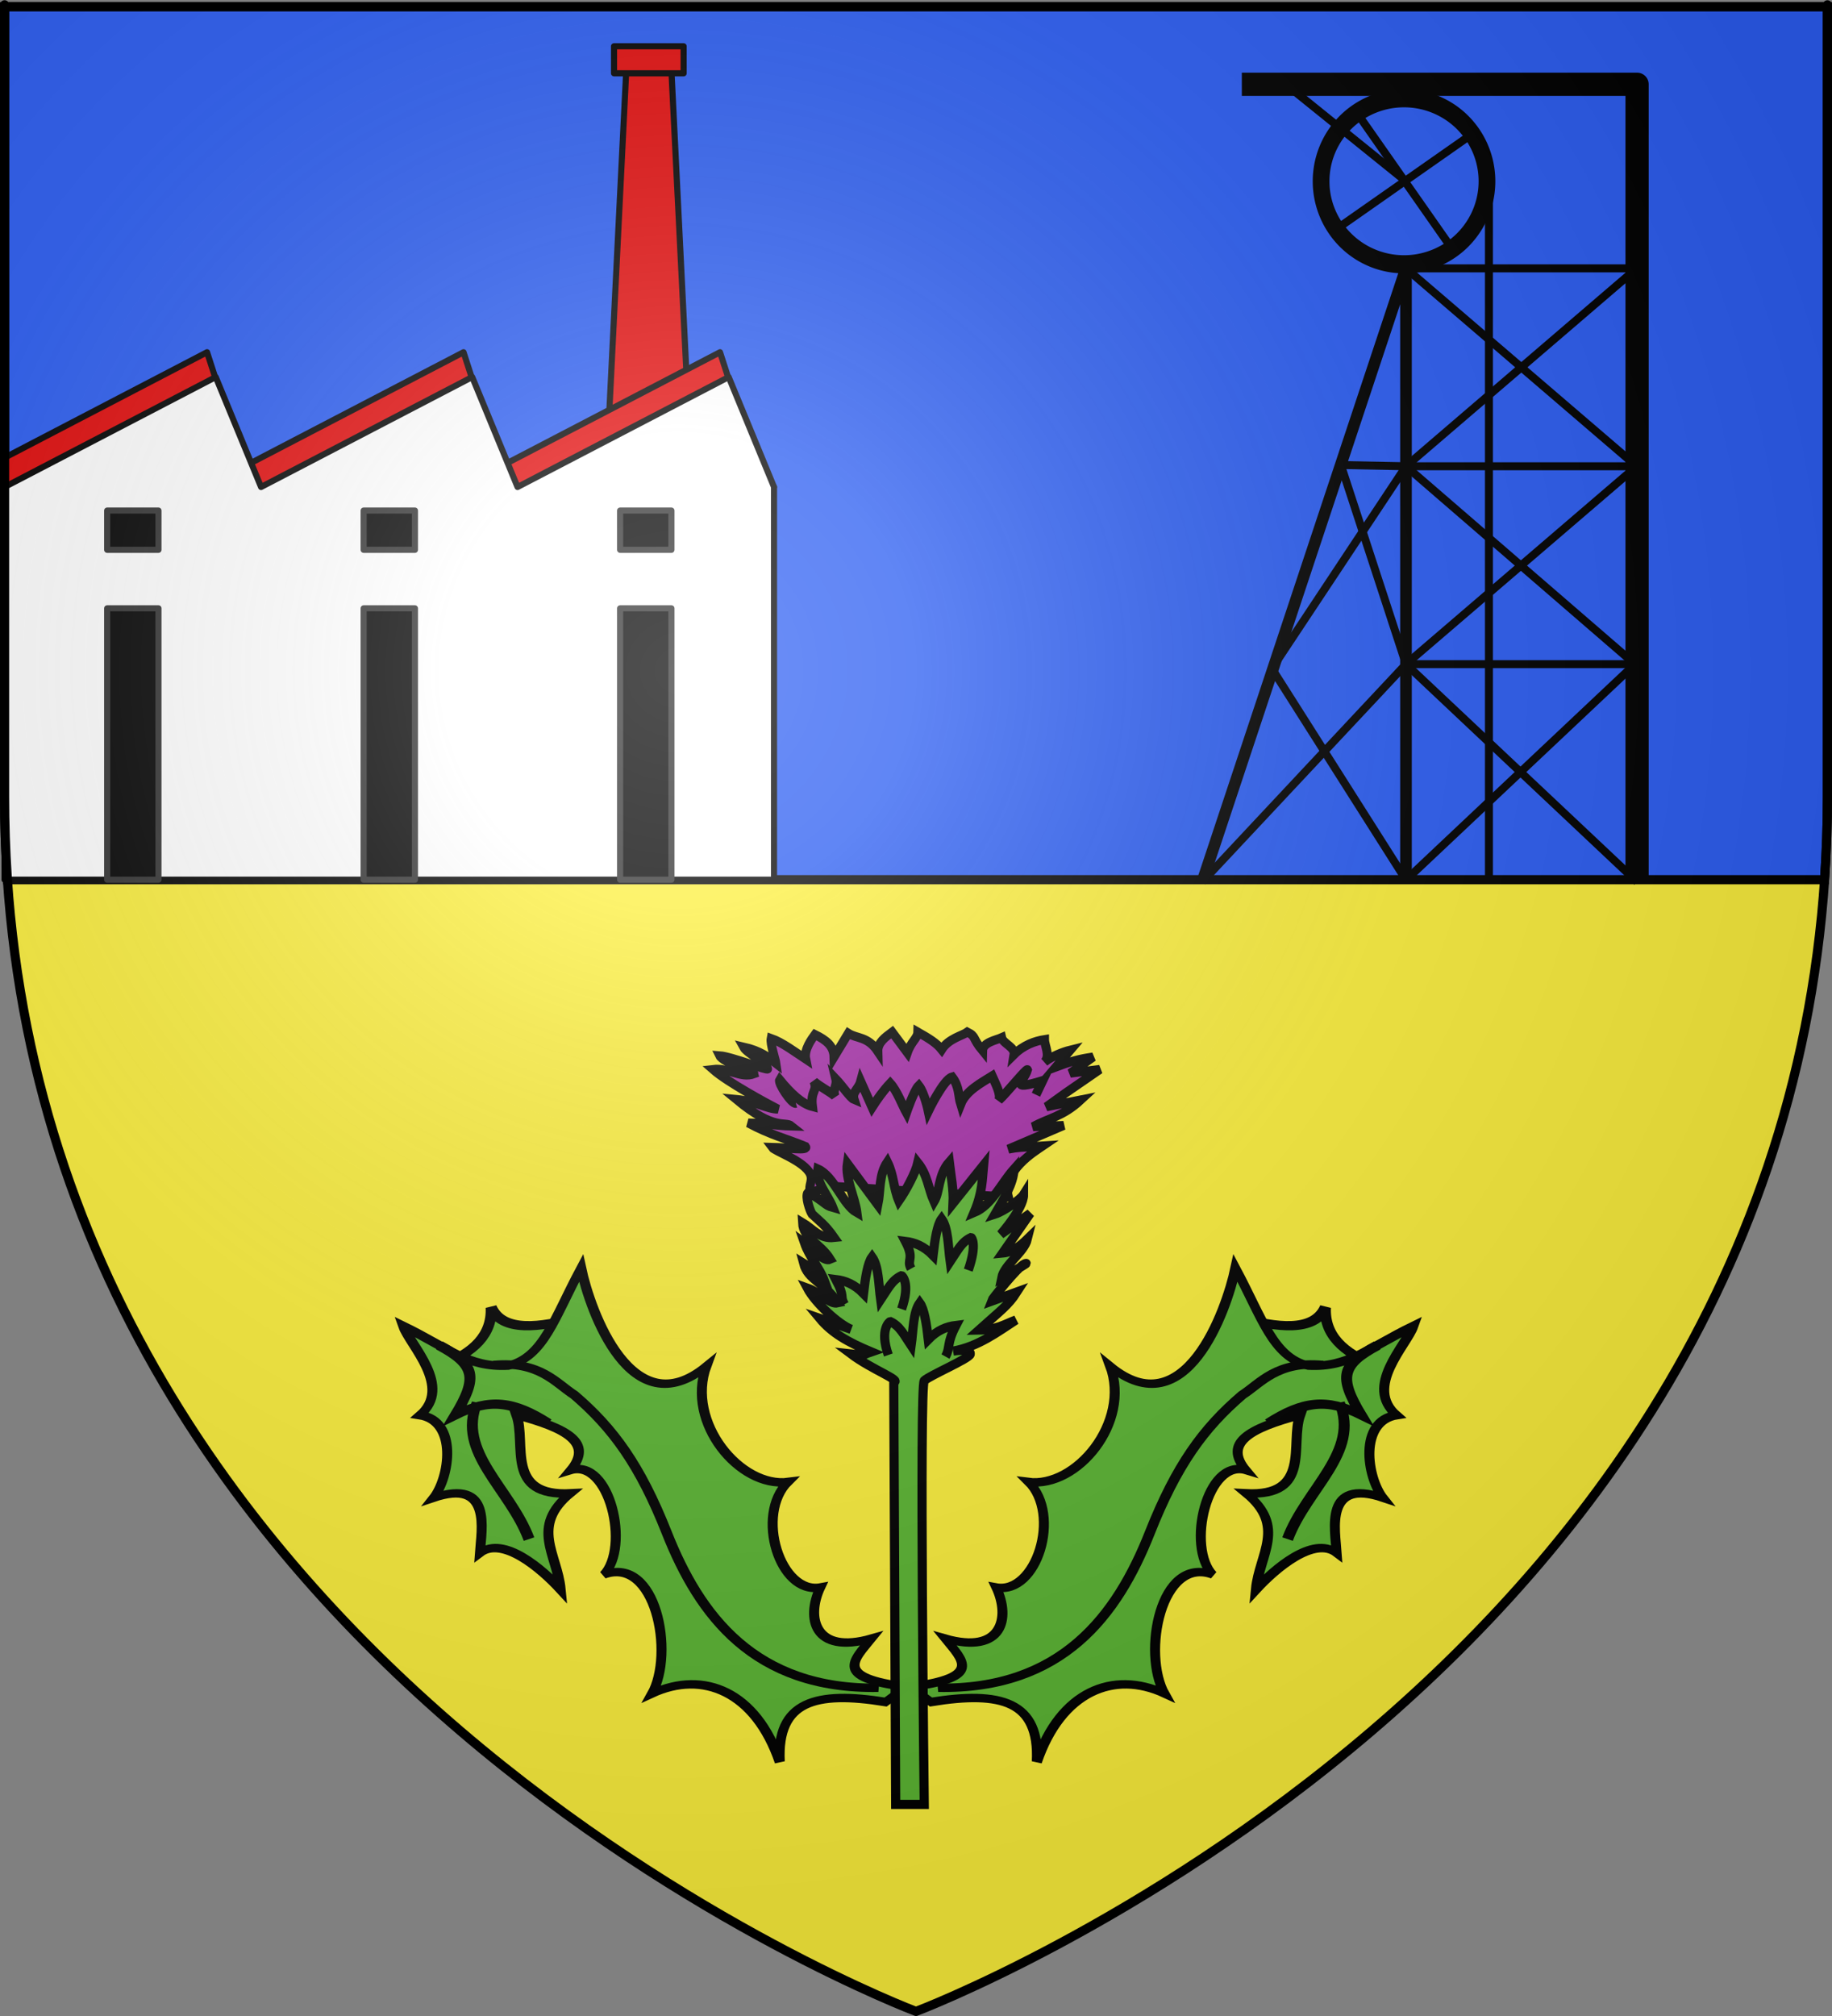 <?xml version="1.0" encoding="UTF-8" standalone="no"?>
<svg
   xmlns:dc="http://purl.org/dc/elements/1.1/"
   xmlns:cc="http://creativecommons.org/ns#"
   xmlns:rdf="http://www.w3.org/1999/02/22-rdf-syntax-ns#"
   xmlns:svg="http://www.w3.org/2000/svg"
   xmlns="http://www.w3.org/2000/svg"
   xmlns:xlink="http://www.w3.org/1999/xlink"
   xmlns:sodipodi="http://sodipodi.sourceforge.net/DTD/sodipodi-0.dtd"
   xmlns:inkscape="http://www.inkscape.org/namespaces/inkscape"
   height="660"
   width="600"
   version="1.0"
   id="svg2"
   sodipodi:version="0.32"
   inkscape:version="0.46"
   sodipodi:docname="Blason ville fr Piennes A (Meurthe-et-Moselle).svg"
   sodipodi:docbase="D:\Mes documents\Renaud-Notre Lapin"
   inkscape:export-filename="/Users/olivier/Desktop/Blason Rouge/Blason_Vide_3D.png"
   inkscape:export-xdpi="144"
   inkscape:export-ydpi="144"
   inkscape:output_extension="org.inkscape.output.svg.inkscape">
  <rect width="100%" height="100%" fill="#808080" stroke="none"/>
  <sodipodi:namedview
     inkscape:window-height="975"
     inkscape:window-width="1280"
     inkscape:pageshadow="2"
     inkscape:pageopacity="0.0"
     guidetolerance="10.0"
     gridtolerance="10.0"
     objecttolerance="10.0"
     borderopacity="1.0"
     bordercolor="#666666"
     pagecolor="#ffffff"
     id="base"
     showgrid="false"
     height="660px"
     inkscape:zoom="1.1590904"
     inkscape:cx="300.00013"
     inkscape:cy="330.00014"
     inkscape:window-x="-4"
     inkscape:window-y="-4"
     inkscape:current-layer="layer4"
     inkscape:object-nodes="true"
     inkscape:object-paths="false"
     showguides="false"
     inkscape:guide-bbox="true">
    <sodipodi:guide
       orientation="-0.707,0.707"
       position="-602.2,944.942"
       id="guide3566" />
  </sodipodi:namedview>
  <desc
     id="desc4">Flag of Canton of Valais (Wallis)</desc>
  <defs
     id="defs6">
    <linearGradient
       id="linearGradient2893">
      <stop
         style="stop-color:white;stop-opacity:0.314;"
         offset="0"
         id="stop2895" />
      <stop
         id="stop2897"
         offset="0.19"
         style="stop-color:white;stop-opacity:0.251;" />
      <stop
         style="stop-color:#6b6b6b;stop-opacity:0.125;"
         offset="0.6"
         id="stop2901" />
      <stop
         style="stop-color:black;stop-opacity:0.125;"
         offset="1"
         id="stop2899" />
    </linearGradient>
    <radialGradient
       inkscape:collect="always"
       xlink:href="#linearGradient2893"
       id="radialGradient3163"
       gradientUnits="userSpaceOnUse"
       gradientTransform="matrix(1.353,0,0,1.349,-77.629,-85.747)"
       cx="221.445"
       cy="226.331"
       fx="221.445"
       fy="226.331"
       r="300" />
    <radialGradient
       inkscape:collect="always"
       xlink:href="#linearGradient2893"
       id="radialGradient2935"
       gradientUnits="userSpaceOnUse"
       gradientTransform="matrix(1.353,0,0,1.349,-77.629,-85.747)"
       cx="221.445"
       cy="226.331"
       fx="221.445"
       fy="226.331"
       r="300" />
  </defs>
  <g
     inkscape:groupmode="layer"
     id="layer3"
     inkscape:label="Fond écu"
     style="display:inline">
    <path
       id="path2855"
       style="fill:#fcef3c;fill-opacity:1;fill-rule:evenodd;stroke:none;stroke-width:1px;stroke-linecap:butt;stroke-linejoin:miter;stroke-opacity:1"
       d="M 300,658.5 C 300,658.5 598.5,546.18 598.5,260.728 C 598.5,-24.723 598.5,2.176 598.5,2.176 L 1.5,2.176 L 1.5,260.728 C 1.5,546.18 300,658.5 300,658.5 z "
       sodipodi:nodetypes="cccccc" />
    <path
       style="fill:#2b5df2;fill-opacity:1;fill-rule:evenodd;stroke:#000000;stroke-width:3;stroke-linecap:butt;stroke-linejoin:miter;stroke-opacity:1"
       d="M 1.5 2.188 L 1.5 260.719 C 1.5 269.998 1.827 279.084 2.438 288 L 597.562 288 C 598.173 279.084 598.5 269.998 598.5 260.719 C 598.5 -24.733 598.5 2.188 598.5 2.188 L 1.5 2.188 z "
       id="path2710" />
  </g>
  <g
     inkscape:groupmode="layer"
     id="layer4"
     inkscape:label="Meubles">
    <g
       id="g2950">
      <use
         height="660"
         width="600"
         transform="matrix(-1,0,0,1,594.949,0)"
         id="use4444"
         xlink:href="#g11716"
         y="0"
         x="0" />
      <path
         inkscape:connector-curvature="0"
         style="fill:#a228a4;fill-opacity:1;fill-rule:evenodd;stroke:#000000;stroke-width:2.939;stroke-linecap:butt;stroke-linejoin:miter;stroke-miterlimit:4;stroke-dasharray:none;stroke-opacity:1"
         d="M 266.288,390.468 C 263.851,389.065 266.513,387.119 265.398,384.395 C 263.414,380.09 253.774,376.892 252.865,375.609 C 257.859,375.714 264.945,376.883 263.796,375.348 C 257.556,372.779 252.404,371.603 245.075,367.641 C 251.519,367.797 253.709,368.511 259.205,368.651 C 257.045,366.901 253.915,370.472 241.183,359.935 C 247.459,360.534 251.394,363.117 254.763,363.108 C 250.756,361.024 238.368,354.362 233.533,350.113 C 238.696,349.482 242.604,353.157 246.947,351.539 C 246.843,350.988 236.779,347.827 235.72,345.632 C 239.577,345.914 251.506,350.633 251.406,349.929 C 251.103,347.78 244.696,344.968 243.515,342.775 C 248.968,344.022 251.541,346.052 254.122,348.075 C 253.995,347.144 252.214,341.668 252.556,339.971 C 256.144,341.227 260.379,344.409 263.881,346.718 C 263.243,343.582 265.95,340.029 266.912,338.699 C 270.494,340.458 273.054,342.379 273.151,346.036 L 277.831,338.291 C 280.688,340.1 284.182,339.233 287.502,344.202 C 287.424,341.383 289.827,339.644 292.181,337.884 L 297.172,344.61 C 298.427,340.95 300.556,339.86 300.604,337.884 C 304.345,340.018 306.697,341.455 308.403,343.591 C 310.687,339.979 315.283,339.028 316.826,337.884 C 319.768,339.338 318.334,339.786 321.817,343.998 C 321.882,341.255 326.26,340.515 328.056,339.718 C 328.499,341.645 332.499,342.819 332.112,345.221 C 335.231,342.128 338.975,340.814 342.094,340.33 C 342.102,342.368 344.097,345.629 342.094,347.667 C 344.59,345.786 348.021,344.41 350.517,343.794 L 345.838,349.297 C 352.77,346.707 355.057,346.544 358.004,346.036 L 350.517,351.336 L 360.188,350.113 L 348.957,357.858 L 342.718,362.341 L 353.949,360.1 C 347.939,365.668 343.548,365.948 338.351,368.863 L 348.333,368.456 L 330.24,376.201 C 333.766,375.508 333.99,375.689 341.47,375.182 C 339.016,376.856 328.078,383.376 330.24,391.894 L 273.463,388.43 L 265.353,390.264"
         id="path6393"
         sodipodi:nodetypes="cccccccccccsccccccccccccccccccccccccccccccccc" />
      <g
         id="g11716"
         transform="matrix(2.67,0.716,-0.584,2.181,756.764,918.63)"
         style="stroke:#000000;stroke-width:1.315;stroke-miterlimit:4;stroke-dasharray:none;stroke-opacity:1">
        <path
           inkscape:connector-curvature="0"
           sodipodi:nodetypes="ccccc"
           id="path10829"
           d="M -167.919,-168.258 C -163.769,-168.204 -159.166,-168.887 -158.663,-172.886 C -157.972,-169.003 -155.256,-167.144 -151.163,-166.662 L -158.983,-161.237 L -167.919,-168.258 L -167.919,-168.258 z"
           style="fill:#5ab532;fill-opacity:1;fill-rule:evenodd;stroke:#000000;stroke-width:1.315;stroke-linecap:butt;stroke-linejoin:miter;stroke-miterlimit:4;stroke-dasharray:none;stroke-opacity:1" />
        <path
           inkscape:connector-curvature="0"
           sodipodi:nodetypes="cccccccccccccccccccc"
           id="path7282"
           d="M -191.717,-102.773 C -184.045,-106.999 -179.268,-106.972 -177.77,-98.369 C -177.175,-109.119 -171.837,-114.124 -165.242,-112.734 C -169.056,-117.5 -169.952,-131.936 -163.387,-131.207 C -167.232,-134.04 -167.621,-147.278 -162.772,-147.082 C -166.176,-150.004 -163.735,-153.035 -158.267,-156.852 C -158.538,-152.349 -154.4,-145.836 -162.033,-143.845 C -156.378,-140.71 -158.658,-135.815 -157.971,-130.756 C -156.445,-134.315 -153.047,-140.48 -149.846,-138.88 C -150.761,-142.162 -153.572,-148.92 -146.236,-148.358 C -148.717,-150.605 -151.4,-158.198 -147.217,-160.45 C -151.881,-163.191 -148.228,-170.574 -148.041,-173.529 C -152.459,-168.834 -154.128,-165.296 -158.873,-164.051 C -163.182,-164.023 -165.454,-168.832 -170.157,-174.988 C -169.891,-168.65 -171.017,-150.763 -181.495,-156.533 C -177.391,-149.458 -181.601,-138.188 -187.281,-137.262 C -182.501,-133.941 -182.904,-121.735 -187.759,-121.278 C -185.174,-117.567 -184.98,-112.06 -192.036,-112.201 C -189.353,-109.817 -186.455,-108.17 -194.53,-104.127 L -191.717,-102.773 L -191.717,-102.773 z"
           style="fill:#5ab532;fill-opacity:1;fill-rule:evenodd;stroke:#000000;stroke-width:1.201;stroke-linecap:butt;stroke-linejoin:miter;stroke-miterlimit:4;stroke-dasharray:none;stroke-opacity:1" />
        <path
           inkscape:connector-curvature="0"
           sodipodi:nodetypes="cc"
           id="path10827"
           d="M -154.141,-160.053 C -150.22,-153.92 -155.289,-146.767 -155.896,-138.989"
           style="fill:none;stroke:#000000;stroke-width:1.315;stroke-linecap:butt;stroke-linejoin:miter;stroke-miterlimit:4;stroke-dasharray:none;stroke-opacity:1" />
        <path
           inkscape:connector-curvature="0"
           sodipodi:nodetypes="cscc"
           id="path7280"
           d="M -191.37,-105.029 C -177.065,-109.403 -173.06,-121.95 -171.858,-134.686 C -170.868,-145.166 -168.925,-151.357 -165.484,-157.49 C -163.761,-159.793 -162.598,-163.562 -157.123,-164.724"
           style="fill:none;stroke:#000000;stroke-width:1.201;stroke-linecap:butt;stroke-linejoin:miter;stroke-miterlimit:4;stroke-dasharray:none;stroke-opacity:1" />
        <path
           inkscape:connector-curvature="0"
           sodipodi:nodetypes="ccc"
           id="path10825"
           d="M -161.61,-154.495 C -158.283,-158.961 -155.713,-160.211 -151.237,-159.123 C -155.056,-163.608 -155.09,-165.441 -151.557,-169.495"
           style="fill:none;stroke:#000000;stroke-width:1.315;stroke-linecap:butt;stroke-linejoin:miter;stroke-miterlimit:4;stroke-dasharray:none;stroke-opacity:1" />
      </g>
      <path
         inkscape:connector-curvature="0"
         style="fill:#5ab532;fill-opacity:0.996;fill-rule:evenodd;stroke:#000000;stroke-width:3;stroke-linecap:butt;stroke-linejoin:miter;stroke-miterlimit:4;stroke-dasharray:none;stroke-opacity:1"
         d="M 293.343,590.728 L 292.719,452.516 C 295.312,451.893 285.631,448.435 278.679,443.222 C 284.568,443.837 281.333,443.924 285.318,442.58 C 277.63,439.366 272.445,436.404 268.472,431.625 L 278.767,435.192 C 274.607,433.538 267.016,426.583 264.417,421.689 C 268.733,423.219 271.757,427.154 274.399,426.53 C 269.979,419.752 264.641,419.19 263.169,413.537 C 266.08,415.286 267.744,417.826 270.032,419.396 C 268.361,414.895 265.118,411.668 263.481,406.913 C 266.356,408.973 269.768,413.224 271.904,412.263 C 268.572,406.913 263.122,405.639 262.857,400.289 C 266.1,402.21 268.412,405.652 273.151,405.129 C 270.187,400.885 268.432,399.826 265.976,397.486 C 265.297,396.473 263.596,391.666 264.659,390.355 C 270.483,393.652 269.981,394.52 272.751,395.283 C 271.184,391.27 267.132,386.953 267.848,382.71 C 273.285,385.159 275.943,394.305 280.638,396.977 C 280.003,391.99 276.79,385.81 277.519,380.926 L 287.502,394.429 C 288.451,389.673 287.774,384.663 290.621,380.417 C 292.806,384.918 292.53,388.684 294.365,393.155 C 296.834,389.61 299.886,383.806 300.604,380.672 C 303.83,384.734 303.965,388.97 305.907,393.41 C 307.893,390.09 307.203,384.624 310.898,380.417 C 311.436,384.918 312.367,389.419 312.146,393.92 L 322.129,381.436 C 321.684,386.13 321.821,390.35 319.009,396.977 C 324.809,394.561 327.797,387.551 332.112,382.71 C 331.879,387.635 328.845,392.306 325.872,397.486 C 328.834,396.53 334.245,392.689 335.231,391.117 C 335.231,395.703 327.744,404.11 327.744,404.11 L 337.415,397.232 L 328.368,410.225 C 331.575,409.929 334.095,407.951 336.479,405.639 C 335.406,410.055 328.907,413.961 328.056,418.377 C 328.056,418.377 338.525,412.526 335.543,413.791 C 333.283,414.75 324.799,425.475 324.625,426.02 L 333.047,422.963 C 330.222,427.379 327.476,429.247 320.569,435.446 C 326.489,435.358 329.122,433.479 332.735,432.135 C 326.784,436.014 320.344,440.891 312.146,442.325 C 312.146,442.325 318.176,441.271 317.761,443.344 C 317.479,444.758 304.341,450.383 302.702,452.006 C 301.065,453.627 302.702,590.728 302.702,590.728 L 293.343,590.728 L 293.343,590.728 z"
         id="path11735"
         sodipodi:nodetypes="cccccccccccccccccccccccccccccccccccccscccccssccc" />
      <path
         inkscape:connector-curvature="0"
         style="fill:none;stroke:#000000;stroke-width:3;stroke-linecap:butt;stroke-linejoin:miter;stroke-miterlimit:4;stroke-dasharray:none;stroke-opacity:1"
         d="M 260.673,361.195 C 259.357,361.561 254.728,354.601 255.37,353.552 C 258.992,357.962 262.557,361.33 266.059,362.233 C 265.4,356.821 267.918,357.277 266.6,354.062 C 268.677,355.877 272.037,357.499 273.457,358.857 C 272.607,356.658 274.267,355.334 273.775,353.297 C 275.789,355.414 278.515,359.436 279.695,359.918 C 278.936,357.558 281.237,356.492 281.886,354.062 L 285.63,362.469 C 287.143,360.091 289.306,357.019 291.557,354.641 C 293.781,357.121 295.548,361.864 296.86,364.252 C 296.86,364.252 299.356,356.934 300.916,355.405 C 302.788,357.809 304.035,363.743 304.035,363.743 C 304.035,363.743 309.027,353.367 311.834,352.603 C 314.276,355.838 313.853,358.919 314.642,361.45 C 316.36,357.089 321.418,354.485 324.937,352.278 C 326.122,354.979 327.949,358.288 327.12,360.176 C 329.533,358.022 336.269,349.641 336.479,350.24 C 335.479,353.903 330.003,357.304 341.47,353.807 L 339.287,358.393"
         id="path16169"
         sodipodi:nodetypes="cccccccccccccccccccc" />
      <path
         inkscape:connector-curvature="0"
         style="fill:none;stroke:#000000;stroke-width:3;stroke-linecap:butt;stroke-linejoin:miter;stroke-miterlimit:4;stroke-dasharray:none;stroke-opacity:1"
         d="M 290.933,443.599 C 287.919,434.937 291.516,432.644 291.557,432.644 C 294.781,434.123 296.132,437.125 298.42,440.542 C 299.103,435.562 299.024,429.647 301.228,426.53 C 302.662,428.486 303.425,433.183 304.035,438.504 C 307.051,435.43 310.067,434.285 313.082,433.918 C 309.913,439.963 311.318,441.129 309.651,444.109"
         id="path16171"
         sodipodi:nodetypes="ccccccc" />
      <path
         inkscape:connector-curvature="0"
         sodipodi:nodetypes="ccccccc"
         id="path16173"
         d="M 317.122,415.829 C 320.136,407.167 318.099,405.129 318.058,405.129 C 314.834,406.608 313.482,409.611 311.195,413.027 C 310.512,408.047 310.591,402.132 308.387,399.015 C 306.953,400.971 306.19,405.668 305.579,410.989 C 302.564,407.916 299.548,406.77 296.533,406.403 C 299.702,412.449 296.737,412.341 298.404,415.32"
         style="fill:none;stroke:#000000;stroke-width:3;stroke-linecap:butt;stroke-linejoin:miter;stroke-miterlimit:4;stroke-dasharray:none;stroke-opacity:1" />
      <path
         inkscape:connector-curvature="0"
         style="fill:none;stroke:#000000;stroke-width:3;stroke-linecap:butt;stroke-linejoin:miter;stroke-miterlimit:4;stroke-dasharray:none;stroke-opacity:1"
         d="M 295.285,428.568 C 298.299,419.906 295.326,417.613 295.285,417.613 C 292.061,419.092 290.709,422.094 288.422,425.511 C 287.739,420.53 287.818,414.616 285.614,411.498 C 284.18,413.455 283.417,418.152 282.807,423.472 C 279.791,420.399 276.775,419.254 273.76,418.887 C 276.929,424.932 274.9,424.06 276.567,427.039"
         id="path16175"
         sodipodi:nodetypes="ccccccc" />
    </g>
    <g
       id="g2469">
      <g
         transform="matrix(0.95,0,0,0.95,22.899,12.536)"
         id="g3522">
        <path
           sodipodi:type="arc"
           style="fill:none;fill-opacity:1;stroke:#000000;stroke-width:5.623;stroke-linejoin:round;stroke-miterlimit:4;stroke-dasharray:none;stroke-opacity:1"
           id="path3369"
           sodipodi:cx="1167.7891"
           sodipodi:cy="61.728043"
           sodipodi:rx="27.896469"
           sodipodi:ry="25.750586"
           d="M 1195.686,61.728 A 27.896,25.751 0 1 1 1139.893,61.728 A 27.896,25.751 0 1 1 1195.686,61.728 z"
           transform="matrix(1.025,0,0,1.111,-737.051,-19.306)" />
        <path
           style="fill:none;fill-opacity:1;stroke:#000000;stroke-width:2.75;stroke-linejoin:round;stroke-miterlimit:4;stroke-dasharray:none;stroke-opacity:1"
           d="M 483.617,32.849 L 436.761,65.657"
           id="path3379" />
        <path
           id="path3381"
           d="M 443.785,25.825 L 476.593,72.681"
           style="fill:none;fill-opacity:1;stroke:#000000;stroke-width:2.75;stroke-linejoin:round;stroke-miterlimit:4;stroke-dasharray:none;stroke-opacity:1" />
        <path
           sodipodi:nodetypes="cc"
           style="fill:none;fill-opacity:1;stroke:#000000;stroke-width:2.75;stroke-linejoin:round;stroke-miterlimit:4;stroke-dasharray:none;stroke-opacity:1"
           d="M 460.636,49.3 L 419.929,16.459"
           id="path3383" />
      </g>
      <g
         transform="matrix(0.95,0,0,0.95,23.296,-18.403)"
         id="g3483">
        <path
           style="fill:none;fill-opacity:1;stroke:#000000;stroke-width:2.75;stroke-linejoin:round;stroke-miterlimit:4;stroke-dasharray:none;stroke-opacity:1"
           d="M 488.789,83.253 L 488.789,323.266"
           id="path3371"
           sodipodi:nodetypes="cc" />
        <path
           style="fill:none;fill-opacity:1;stroke:#000000;stroke-width:8;stroke-linejoin:round;stroke-miterlimit:4;stroke-dasharray:none;stroke-opacity:1"
           d="M 403.596,48.409 L 539.856,48.409 L 539.856,323.266"
           id="path3373"
           sodipodi:nodetypes="ccc" />
        <path
           style="fill:none;fill-opacity:1;stroke:#000000;stroke-width:4;stroke-linejoin:round;stroke-miterlimit:4;stroke-dasharray:none;stroke-opacity:1"
           d="M 460.189,323.266 L 460.189,111.853 L 389.97,323.222"
           id="path3375"
           sodipodi:nodetypes="ccc" />
        <path
           style="fill:none;fill-opacity:1;stroke:#000000;stroke-width:2.75;stroke-linejoin:round;stroke-miterlimit:4;stroke-dasharray:none;stroke-opacity:1"
           d="M 460.189,111.853 L 539.713,111.853"
           id="path3385" />
        <path
           id="path3391"
           d="M 460.189,180.053 L 539.713,180.053"
           style="fill:none;fill-opacity:1;stroke:#000000;stroke-width:2.75;stroke-linejoin:round;stroke-miterlimit:4;stroke-dasharray:none;stroke-opacity:1" />
        <path
           style="fill:none;fill-opacity:1;stroke:#000000;stroke-width:2.75;stroke-linejoin:round;stroke-miterlimit:4;stroke-dasharray:none;stroke-opacity:1"
           d="M 460.189,248.253 L 539.713,248.253"
           id="path3393" />
        <path
           style="fill:none;fill-opacity:1;stroke:#000000;stroke-width:2.75;stroke-linejoin:round;stroke-miterlimit:4;stroke-dasharray:none;stroke-opacity:1"
           d="M 460.189,322.615 L 539.119,248.253"
           id="path3395" />
        <path
           style="fill:none;fill-opacity:1;stroke:#000000;stroke-width:2.75;stroke-linejoin:round;stroke-miterlimit:4;stroke-dasharray:none;stroke-opacity:1"
           d="M 539.856,323.266 L 460.189,248.253 L 539.713,180.053"
           id="path3397" />
        <path
           style="fill:none;fill-opacity:1;stroke:#000000;stroke-width:2.75;stroke-linejoin:round;stroke-miterlimit:4;stroke-dasharray:none;stroke-opacity:1"
           d="M 539.119,248.253 L 460.189,180.053 L 539.713,111.853"
           id="path3399" />
        <path
           style="fill:none;fill-opacity:1;stroke:#000000;stroke-width:2.75;stroke-linejoin:round;stroke-miterlimit:4;stroke-dasharray:none;stroke-opacity:1"
           d="M 460.189,111.853 L 539.713,180.053"
           id="path3401" />
        <path
           style="fill:none;fill-opacity:1;stroke:#000000;stroke-width:2.75;stroke-linejoin:round;stroke-miterlimit:4;stroke-dasharray:none;stroke-opacity:1"
           d="M 460.189,248.253 L 389.97,323.222"
           id="path3403" />
        <path
           style="fill:none;fill-opacity:1;stroke:#000000;stroke-width:2.75;stroke-linejoin:round;stroke-miterlimit:4;stroke-dasharray:none;stroke-opacity:1"
           d="M 460.189,322.615 L 413.962,249.78"
           id="path3405" />
        <path
           style="fill:none;fill-opacity:1;stroke:#000000;stroke-width:2.75;stroke-linejoin:round;stroke-miterlimit:4;stroke-dasharray:none;stroke-opacity:1"
           d="M 460.189,180.053 L 437.745,179.62"
           id="path3407" />
        <path
           style="fill:none;fill-opacity:1;stroke:#000000;stroke-width:2.75;stroke-linejoin:round;stroke-miterlimit:4;stroke-dasharray:none;stroke-opacity:1"
           d="M 413.962,249.78 L 460.189,180.053"
           id="path3409" />
        <path
           style="fill:none;fill-opacity:1;stroke:#000000;stroke-width:2.75;stroke-linejoin:round;stroke-miterlimit:4;stroke-dasharray:none;stroke-opacity:1"
           d="M 460.189,248.253 L 437.745,179.62"
           id="path3411" />
      </g>
    </g>
    <g
       id="g2492">
      <path
         style="opacity:1;fill:#e20909;fill-opacity:1;stroke:#000000;stroke-width:2;stroke-linecap:round;stroke-linejoin:round;stroke-miterlimit:4;stroke-dasharray:none;stroke-opacity:1"
         d="M 205.099,23.151 L 219.899,23.151 L 225.899,144 L 199.099,144 L 205.099,23.151 z"
         id="path3564"
         sodipodi:nodetypes="ccccc" />
      <path
         style="opacity:1;fill:#e20909;fill-opacity:1;stroke:#000000;stroke-width:2;stroke-linecap:round;stroke-linejoin:round;stroke-miterlimit:4;stroke-dasharray:none;stroke-opacity:1"
         d="M 151.812,115.312 L 79.188,153.125 L 85.5,159.438 L 169.5,159.438 L 163.406,151.125 L 151.812,115.312 z"
         id="path3559"
         sodipodi:nodetypes="cccccc" />
      <path
         sodipodi:nodetypes="cccccc"
         id="path3561"
         d="M 235.812,115.312 L 163.188,153.125 L 169.5,159.438 L 253.5,159.438 L 247.406,151.125 L 235.812,115.312 z"
         style="opacity:1;fill:#e20909;fill-opacity:1;stroke:#000000;stroke-width:2;stroke-linecap:round;stroke-linejoin:round;stroke-miterlimit:4;stroke-dasharray:none;stroke-opacity:1" />
      <path
         id="path3549"
         d="M 67.812,115.312 L 1.5,149.844 L 1.5,159.438 L 85.5,159.438 L 79.406,151.125 L 67.812,115.312 z"
         style="opacity:1;fill:#e20909;fill-opacity:1;stroke:#000000;stroke-width:2;stroke-linecap:round;stroke-linejoin:round;stroke-miterlimit:4;stroke-dasharray:none;stroke-opacity:1" />
      <path
         id="rect3528"
         d="M 70.656,123.438 L 1.5,159.438 L 1.5,288 L 85.5,288 L 169.5,288 L 253.5,288 L 253.5,159.438 L 238.656,123.438 L 169.5,159.438 L 154.656,123.438 L 85.5,159.438 L 70.656,123.438 z"
         style="opacity:1;fill:#ffffff;fill-opacity:1;stroke:#000000;stroke-width:2;stroke-linecap:round;stroke-linejoin:round;stroke-miterlimit:4;stroke-dasharray:none;stroke-opacity:1" />
      <path
         sodipodi:nodetypes="ccccc"
         id="rect3530"
         d="M 35.099,199.151 L 51.899,199.151 L 51.899,288 L 35.099,288 L 35.099,199.151 z"
         style="opacity:1;fill:#000000;fill-opacity:1;stroke:#313131;stroke-width:2;stroke-linecap:round;stroke-linejoin:round;stroke-miterlimit:4;stroke-dasharray:none;stroke-opacity:1" />
      <path
         style="opacity:1;fill:#000000;fill-opacity:1;stroke:#313131;stroke-width:2;stroke-linecap:round;stroke-linejoin:round;stroke-miterlimit:4;stroke-dasharray:none;stroke-opacity:1"
         d="M 35.099,167.151 L 51.899,167.151 L 51.899,180 L 35.099,180 L 35.099,167.151 z"
         id="path3533"
         sodipodi:nodetypes="ccccc" />
      <path
         style="opacity:1;fill:#000000;fill-opacity:1;stroke:#313131;stroke-width:2;stroke-linecap:round;stroke-linejoin:round;stroke-miterlimit:4;stroke-dasharray:none;stroke-opacity:1"
         d="M 119.099,199.151 L 135.899,199.151 L 135.899,288 L 119.099,288 L 119.099,199.151 z"
         id="path3538"
         sodipodi:nodetypes="ccccc" />
      <path
         sodipodi:nodetypes="ccccc"
         id="path3540"
         d="M 119.099,167.151 L 135.899,167.151 L 135.899,180 L 119.099,180 L 119.099,167.151 z"
         style="opacity:1;fill:#000000;fill-opacity:1;stroke:#313131;stroke-width:2;stroke-linecap:round;stroke-linejoin:round;stroke-miterlimit:4;stroke-dasharray:none;stroke-opacity:1" />
      <path
         sodipodi:nodetypes="ccccc"
         id="path3544"
         d="M 203.099,199.151 L 219.899,199.151 L 219.899,288 L 203.099,288 L 203.099,199.151 z"
         style="opacity:1;fill:#000000;fill-opacity:1;stroke:#313131;stroke-width:2;stroke-linecap:round;stroke-linejoin:round;stroke-miterlimit:4;stroke-dasharray:none;stroke-opacity:1" />
      <path
         style="opacity:1;fill:#000000;fill-opacity:1;stroke:#313131;stroke-width:2;stroke-linecap:round;stroke-linejoin:round;stroke-miterlimit:4;stroke-dasharray:none;stroke-opacity:1"
         d="M 203.099,167.151 L 219.899,167.151 L 219.899,180 L 203.099,180 L 203.099,167.151 z"
         id="path3546"
         sodipodi:nodetypes="ccccc" />
      <path
         sodipodi:nodetypes="ccccc"
         id="path2467"
         d="M 201.099,15.151 L 223.899,15.151 L 223.899,24 L 201.099,24 L 201.099,15.151 z"
         style="opacity:1;fill:#e20909;fill-opacity:1;stroke:#000000;stroke-width:2;stroke-linecap:round;stroke-linejoin:round;stroke-miterlimit:4;stroke-dasharray:none;stroke-opacity:1" />
    </g>
  </g>
  <g
     inkscape:groupmode="layer"
     id="layer2"
     inkscape:label="Reflet final"
     sodipodi:insensitive="true">
    <path
       sodipodi:nodetypes="cccccc"
       d="M 300,658.5 C 300,658.5 598.5,546.18 598.5,260.728 C 598.5,-24.723 598.5,2.176 598.5,2.176 L 1.5,2.176 L 1.5,260.728 C 1.5,546.18 300,658.5 300,658.5 z "
       style="opacity:1;fill:url(#radialGradient3163);fill-opacity:1;fill-rule:evenodd;stroke:none;stroke-width:1px;stroke-linecap:butt;stroke-linejoin:miter;stroke-opacity:1"
       id="path2875"
       inkscape:export-xdpi="144"
       inkscape:export-ydpi="144" />
  </g>
  <g
     inkscape:groupmode="layer"
     id="layer1"
     inkscape:label="Contour final"
     sodipodi:insensitive="true">
    <path
       sodipodi:nodetypes="cccccc"
       d="M 300,658.5 C 300,658.5 1.5,546.18 1.5,260.728 C 1.5,-24.723 1.5,2.176 1.5,2.176 L 598.5,2.176 L 598.5,260.728 C 598.5,546.18 300,658.5 300,658.5 z "
       style="opacity:1;fill:none;fill-opacity:1;fill-rule:evenodd;stroke:#000000;stroke-width:3;stroke-linecap:butt;stroke-linejoin:miter;stroke-miterlimit:4;stroke-dasharray:none;stroke-opacity:1"
       id="path1411"
       inkscape:export-xdpi="144"
       inkscape:export-ydpi="144" />
  </g>
</svg>
